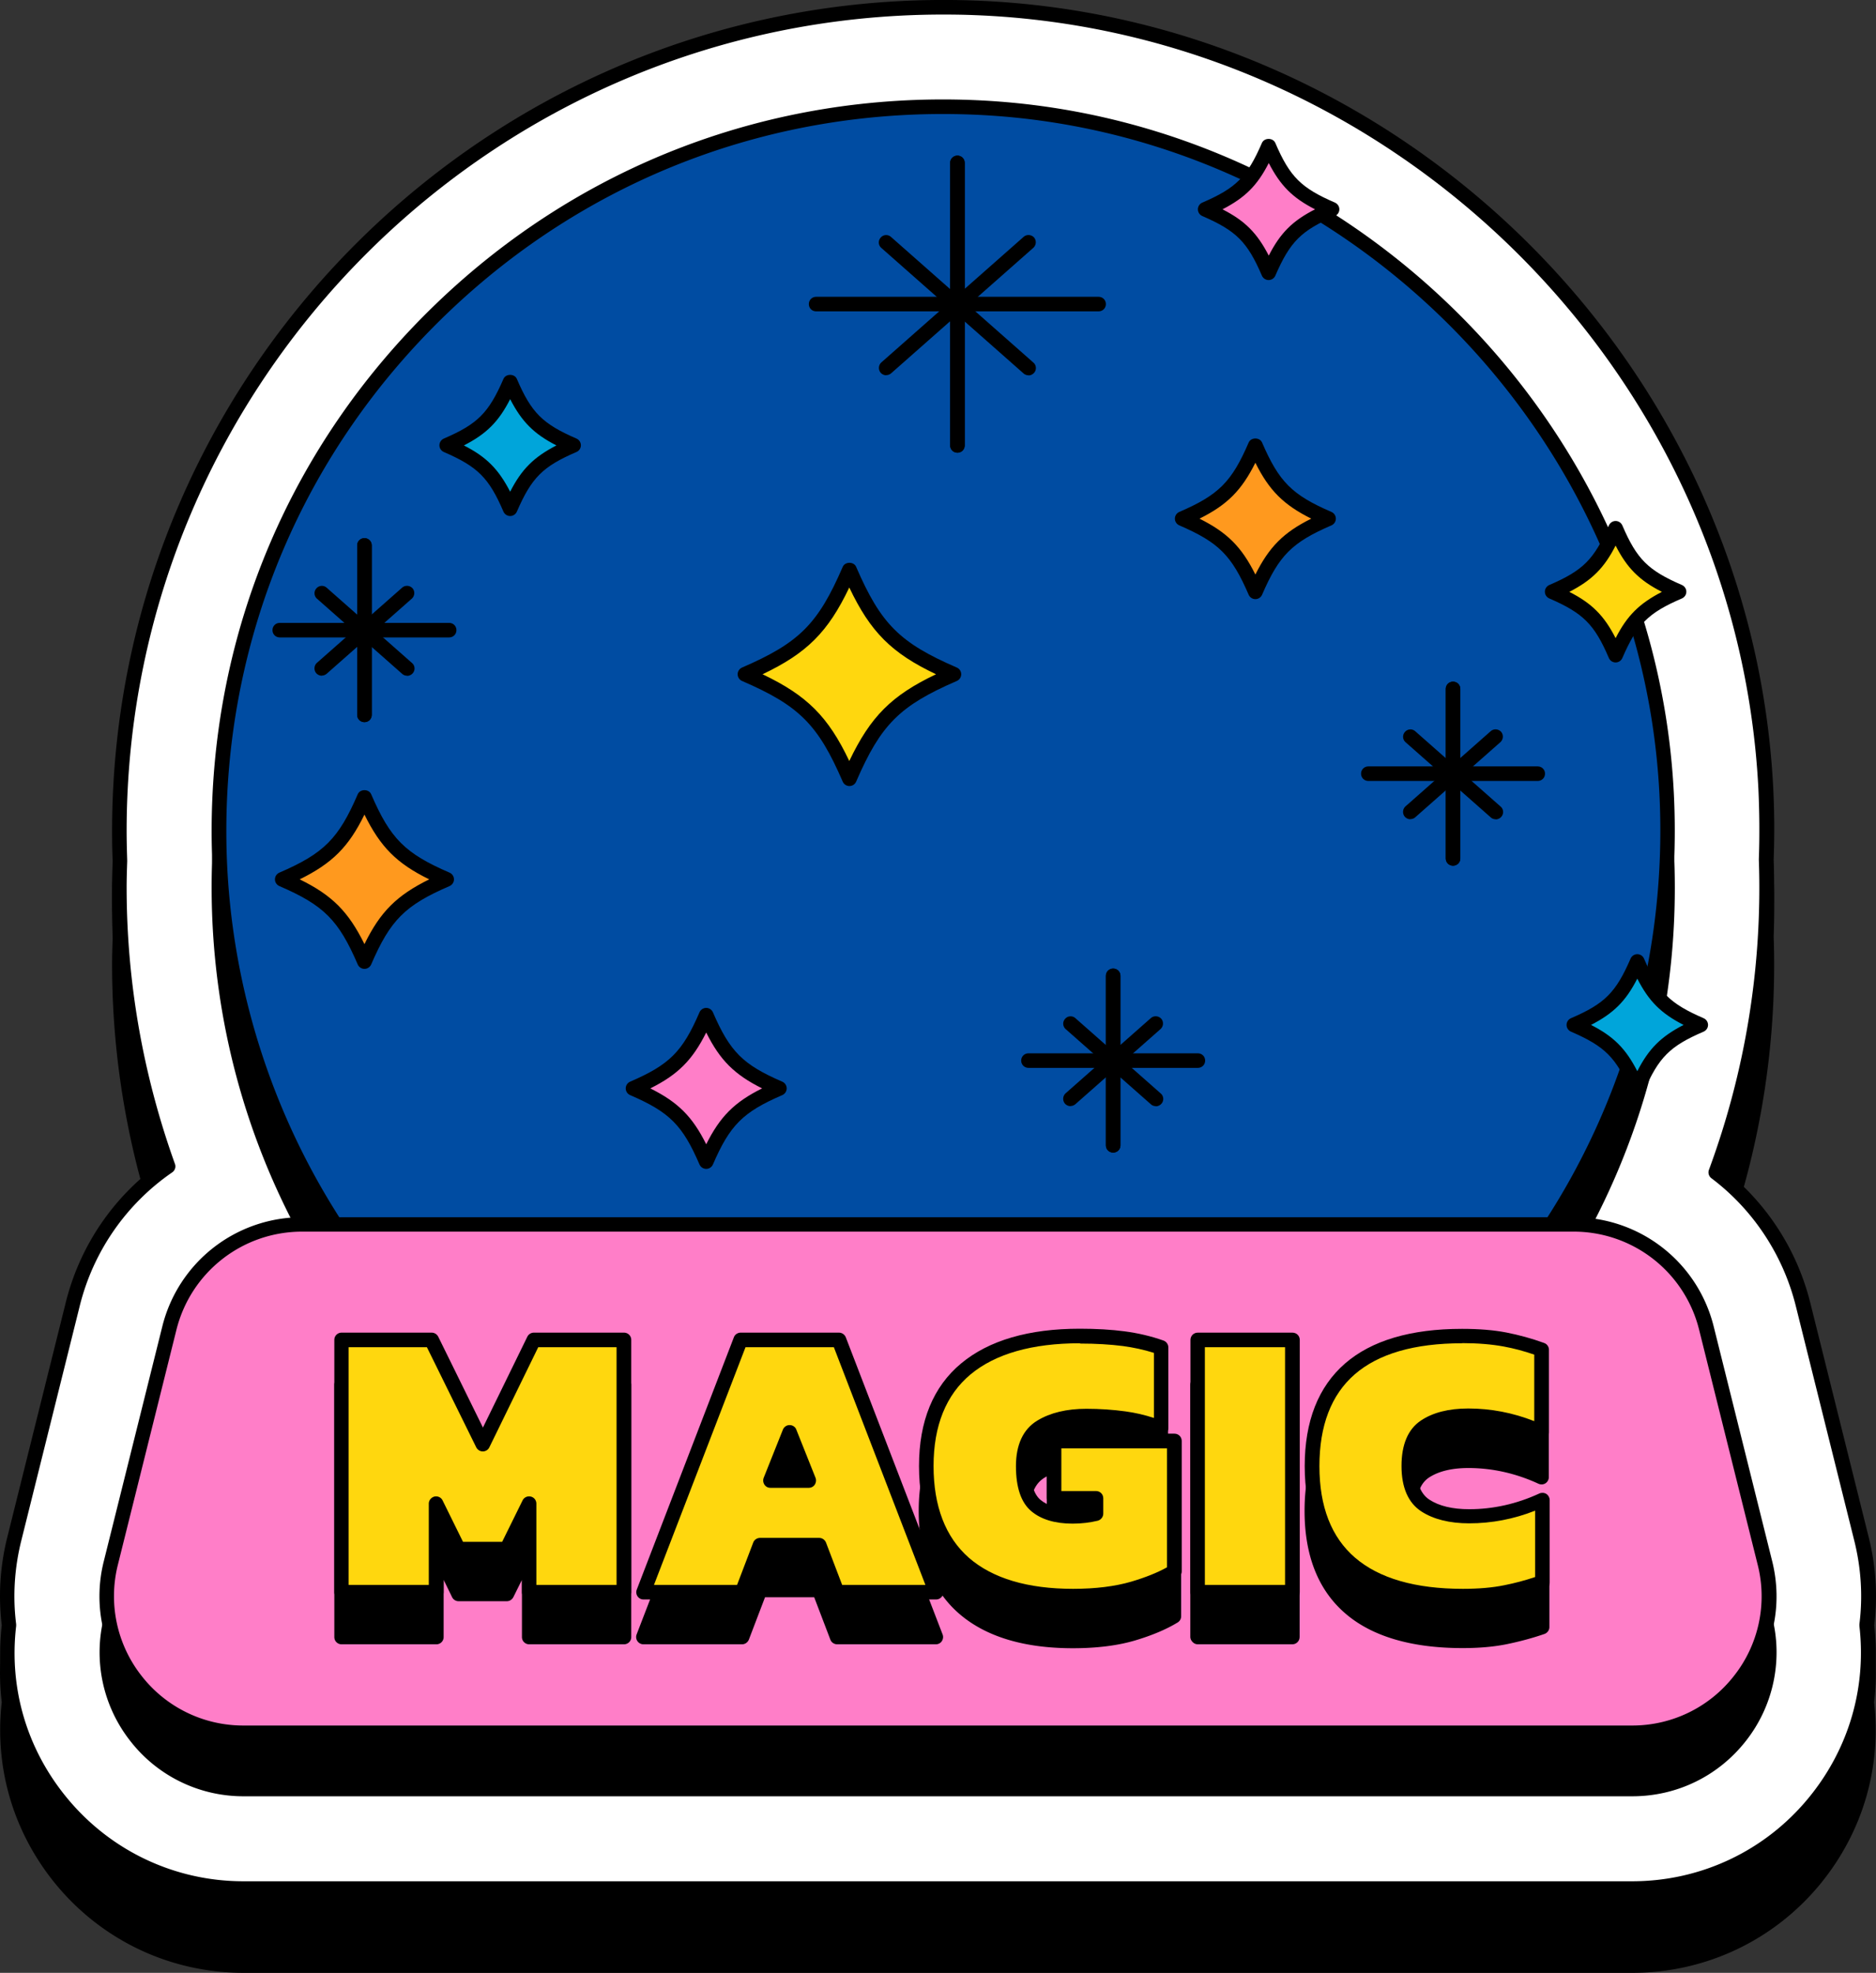<svg xmlns="http://www.w3.org/2000/svg" id="Layer_2" data-name="Layer 2" viewBox="0 0 128.89 135.53"><rect x="0" y="0" width="128.89" height="135.53" fill="#333333" stroke="none"/><defs><style>.cls-2{fill:#ffd70e}.cls-3{fill:#ff7ec8}.cls-4{fill:#ff991e}.cls-5{fill:#00a5da}</style></defs><g id="OBJECTS"><path d="m128.39 110.9-4.02-16.13c-.9-3.6-2.98-6.82-5.88-9.11a56.88 56.88 0 0 0 3.37-21.32c.06-1.68.05-3.33-.03-4.9-1.48-29.22-25.55-52.99-54.8-54.11C34.56 4.11 7.7 30.17 7.7 62.4c0 .7.02 1.39.04 2.04-.02.6-.04 1.2-.04 1.81 0 6.47 1.1 12.86 3.26 18.99-3.2 2.31-5.48 5.68-6.44 9.53L.5 110.9c-.5 1.99-.62 4.02-.38 6.04-.51 4.5.79 8.91 3.66 12.44 3.19 3.91 7.91 6.15 12.96 6.15h95.4c5.05 0 9.77-2.24 12.96-6.15 2.87-3.53 4.17-7.94 3.66-12.44.24-2.01.12-4.04-.38-6.04Z"/><path d="M16.74 129.74c-4.9 0-9.48-2.18-12.57-5.97-2.8-3.43-4.05-7.78-3.55-12.13-.25-1.97-.13-3.95.36-5.91L5 89.59c.99-3.96 3.37-7.28 6.55-9.46A56.644 56.644 0 0 1 8.2 60.95c0-.6.02-1.2.04-1.79-.03-.68-.04-1.37-.04-2.06C8.2 25.89 33.59.5 64.8.5c.73 0 1.47.01 2.21.04C96 1.65 119.86 25.2 121.33 54.17c.08 1.56.09 3.2.03 4.86a56.88 56.88 0 0 1-3.46 21.51c2.91 2.19 5.06 5.34 5.99 9.06l4.02 16.13c.49 1.96.61 3.94.36 5.91.51 4.34-.75 8.7-3.55 12.13a16.156 16.156 0 0 1-12.57 5.97H16.74Z" style="fill:#fff"/><path d="M112.15 130.24H16.74c-5.05 0-9.77-2.24-12.96-6.15-2.87-3.53-4.17-7.94-3.66-12.44-.24-2.01-.12-4.04.38-6.04l4.02-16.14c.96-3.85 3.24-7.22 6.44-9.53A56.966 56.966 0 0 1 7.7 60.95c0-.61.02-1.21.04-1.81-.03-.65-.04-1.34-.04-2.04C7.7 24.88 34.56-1.19 67.03.04c29.25 1.12 53.32 24.88 54.8 54.11.08 1.57.09 3.22.03 4.9.24 7.28-.89 14.46-3.37 21.32a16.84 16.84 0 0 1 5.88 9.11l4.02 16.13c.5 1.99.62 4.02.38 6.04.51 4.5-.79 8.92-3.66 12.44a16.654 16.654 0 0 1-12.96 6.15ZM64.8 1C33.87 1 8.7 26.17 8.7 57.1c0 .68.02 1.36.04 2.04-.02.63-.04 1.22-.04 1.81 0 6.48 1.12 12.88 3.32 19.01.08.21 0 .45-.19.58a15.749 15.749 0 0 0-6.35 9.17l-4.02 16.14c-.47 1.89-.59 3.82-.35 5.73v.12c-.5 4.25.72 8.42 3.44 11.75 3 3.68 7.44 5.79 12.18 5.79h95.4c4.75 0 9.19-2.11 12.18-5.79 2.71-3.33 3.93-7.5 3.44-11.75v-.12c.24-1.91.12-3.84-.35-5.73l-4.02-16.13c-.87-3.5-2.93-6.62-5.8-8.78a.503.503 0 0 1-.17-.57 55.852 55.852 0 0 0 3.43-21.32c.06-1.69.04-3.31-.03-4.85C119.35 25.49 95.7 2.14 66.97 1.04c-.73-.03-1.46-.04-2.19-.04Z"/><path d="m121.76 111.11-4.02-16.13a9.886 9.886 0 0 0-9.61-7.51h-.63c5.44-8.72 8.03-18.77 7.5-29.12-1.3-25.72-22.49-46.64-48.23-47.62-13.81-.52-26.89 4.45-36.82 14.01-9.94 9.57-15.41 22.43-15.41 36.22 0 9.41 2.61 18.55 7.57 26.51h-1.34c-4.56 0-8.51 3.09-9.61 7.51l-4.02 16.13a9.846 9.846 0 0 0 1.81 8.49 9.825 9.825 0 0 0 7.8 3.8h95.4c3.07 0 5.91-1.39 7.8-3.8a9.846 9.846 0 0 0 1.81-8.49Z"/><path d="M26.96 89.4c-7.43-8.69-11.92-19.97-11.92-32.3 0-28.13 23.34-50.81 51.72-49.73 25.55.98 46.46 21.61 47.75 47.14.68 13.34-3.91 25.59-11.86 34.89H26.96Z" style="fill:#004ca2"/><path d="M102.65 89.9H26.96c-.15 0-.29-.06-.38-.18A50.3 50.3 0 0 1 14.54 57.1c0-13.79 5.47-26.65 15.41-36.22 9.93-9.56 23.01-14.54 36.82-14.01 25.74.98 46.93 21.9 48.23 47.62.65 12.92-3.6 25.43-11.97 35.24a.51.51 0 0 1-.38.18Zm-75.46-1h75.23c8.11-9.58 12.22-21.78 11.59-34.36-1.28-25.21-22.04-45.71-47.27-46.67-13.54-.52-26.36 4.36-36.09 13.73-9.74 9.38-15.1 21.98-15.1 35.5 0 11.63 4.14 22.92 11.65 31.8Z"/><path d="M108.13 84.11c4.32 0 8.08 2.94 9.12 7.13l4.02 16.13c1.48 5.93-3.01 11.67-9.12 11.67H16.74c-6.11 0-10.6-5.74-9.12-11.67l4.02-16.13a9.401 9.401 0 0 1 9.12-7.13h87.37Z" class="cls-3"/><path d="M112.15 119.55H16.74c-3.07 0-5.91-1.39-7.8-3.8a9.846 9.846 0 0 1-1.81-8.49l4.02-16.13a9.886 9.886 0 0 1 9.61-7.51h87.37c4.56 0 8.51 3.09 9.61 7.51l4.02 16.13c.74 2.98.08 6.07-1.81 8.49a9.825 9.825 0 0 1-7.8 3.8ZM20.76 84.61c-4.1 0-7.65 2.78-8.64 6.75L8.1 107.49a8.852 8.852 0 0 0 1.62 7.63 8.85 8.85 0 0 0 7.01 3.42h95.4a8.85 8.85 0 0 0 7.01-3.42 8.82 8.82 0 0 0 1.62-7.63l-4.02-16.13a8.88 8.88 0 0 0-8.64-6.75H20.76Z"/><path d="M42.87 94.63h-6.19a.5.5 0 0 0-.45.28l-3.05 6.24-3.07-6.24a.5.5 0 0 0-.45-.28h-6.19c-.28 0-.5.22-.5.5v17.33c0 .28.22.5.5.5h6.51c.28 0 .5-.22.5-.5v-3.93l.58 1.19a.5.5 0 0 0 .45.28h3.31c.19 0 .36-.11.45-.28l.59-1.19v3.93c0 .28.22.5.5.5h6.51c.28 0 .5-.22.5-.5V95.13c0-.28-.22-.5-.5-.5Zm15.23.32a.501.501 0 0 0-.47-.32h-6.75c-.21 0-.39.13-.47.32l-6.67 17.33a.5.5 0 0 0 .46.68h6.78c.21 0 .39-.13.47-.32l1.11-2.91h3.38l1.11 2.91c.07.19.26.32.47.32h6.78c.16 0 .32-.08.41-.22.09-.14.11-.31.05-.46l-6.67-17.33Zm-3.27 9.34h-1.16l.58-1.46.58 1.46Zm25.84-2.72h-.6c.12-.09.18-.24.18-.39v-5.54c0-.21-.13-.4-.34-.47-.85-.3-1.75-.51-2.67-.63-.91-.12-1.94-.18-3.07-.18-3.51 0-6.25.8-8.15 2.38-1.92 1.6-2.9 3.97-2.9 7.06s.93 5.45 2.77 7.05c1.82 1.58 4.45 2.38 7.82 2.38 1.64 0 3.07-.18 4.26-.53 1.18-.35 2.17-.77 2.94-1.24.15-.09.24-.25.24-.43v-8.96c0-.28-.22-.5-.5-.5Zm-8.26 4.93h2.38v.14c-.35.06-.73.09-1.11.09-.97 0-1.71-.21-2.19-.62-.46-.39-.7-1.17-.7-2.32s.32-1.88.98-2.28c.73-.44 1.69-.67 2.85-.67.87 0 1.73.06 2.56.17.74.1 1.48.29 2.2.55h-6.96c-.28 0-.5.22-.5.5v3.93c0 .28.22.5.5.5Z"/><rect width="7.51" height="18.33" x="81.78" y="94.63" rx=".5" ry=".5"/><path d="M106.23 105.69a.51.51 0 0 0-.48-.03c-1.56.72-3.18 1.09-4.82 1.09-1.15 0-2.07-.22-2.74-.66-.61-.4-.9-1.15-.9-2.29s.3-1.9.88-2.29c.65-.43 1.56-.66 2.71-.66 1.64 0 3.26.36 4.82 1.08.16.07.34.06.48-.03.14-.09.23-.25.23-.42V95.8c0-.21-.13-.4-.33-.47-.85-.31-1.72-.56-2.6-.72-.88-.17-1.9-.25-3.04-.25-3.52 0-6.22.8-8.04 2.38-1.84 1.6-2.77 3.97-2.77 7.05s.94 5.45 2.8 7.05c1.83 1.58 4.55 2.38 8.06 2.38 1.14 0 2.16-.09 3.04-.27.87-.18 1.74-.41 2.58-.7.2-.07.34-.26.34-.47v-5.68c0-.17-.09-.33-.23-.42Z"/><path d="M23.46 109.38V92.05h6.19l3.52 7.16 3.5-7.16h6.19v17.33h-6.51v-6.08l-1.53 3.12h-3.31l-1.53-3.12v6.08h-6.51Z" class="cls-2"/><path d="M42.87 109.88h-6.51c-.28 0-.5-.22-.5-.5v-3.93l-.59 1.19a.5.5 0 0 1-.45.28h-3.31c-.19 0-.36-.11-.45-.28l-.58-1.19v3.93c0 .28-.22.5-.5.5h-6.51c-.28 0-.5-.22-.5-.5V92.05c0-.28.22-.5.5-.5h6.19c.19 0 .36.11.45.28l3.07 6.24 3.05-6.24a.5.5 0 0 1 .45-.28h6.19c.28 0 .5.22.5.5v17.33c0 .28-.22.5-.5.5Zm-6.02-1h5.51V92.55h-5.38l-3.36 6.88a.5.5 0 0 1-.45.28c-.19 0-.36-.11-.45-.28l-3.39-6.88h-5.38v16.33h5.51v-5.58c0-.23.16-.43.39-.49.23-.05.46.06.56.27l1.4 2.84h2.69l1.4-2.84c.1-.21.33-.32.56-.27.23.05.39.25.39.49v5.58Z"/><path d="m44.21 109.38 6.67-17.33h6.75l6.67 17.33h-6.78l-1.24-3.23h-4.06l-1.24 3.23H44.2Zm8.72-7.67h2.64l-1.32-3.31-1.32 3.31Z" class="cls-2"/><path d="M64.31 109.88h-6.78c-.21 0-.39-.13-.47-.32l-1.11-2.91h-3.38l-1.11 2.91c-.07.19-.26.32-.47.32h-6.78a.49.49 0 0 1-.41-.22.503.503 0 0 1-.05-.46l6.67-17.33c.07-.19.26-.32.47-.32h6.75c.21 0 .39.13.47.32l6.67 17.33a.5.5 0 0 1-.46.68Zm-6.44-1h5.71l-6.29-16.33h-6.07l-6.29 16.33h5.71l1.11-2.91c.07-.19.26-.32.47-.32h4.06c.21 0 .39.13.47.32l1.11 2.91Zm-2.3-6.67h-2.64c-.17 0-.32-.08-.41-.22a.52.52 0 0 1-.05-.47l1.32-3.31c.08-.19.26-.31.46-.31s.39.12.46.31l1.32 3.31c.06.15.04.33-.05.47a.49.49 0 0 1-.41.22Zm-1.9-1h1.16l-.58-1.46-.58 1.46Z"/><path d="M73.73 109.65c-3.26 0-5.76-.75-7.49-2.26-1.73-1.51-2.6-3.73-2.6-6.67s.91-5.17 2.72-6.67c1.81-1.51 4.42-2.26 7.83-2.26 1.11 0 2.11.06 3 .17.89.12 1.74.32 2.57.61v5.54c-.83-.32-1.66-.54-2.52-.66-.85-.12-1.73-.17-2.62-.17-1.26 0-2.29.25-3.11.74-.82.49-1.22 1.39-1.22 2.7s.29 2.21.88 2.7c.58.49 1.42.74 2.52.74.57 0 1.11-.06 1.61-.19v-1.05h-2.88v-3.93h8.26v8.96c-.74.45-1.68.84-2.83 1.18-1.15.34-2.52.51-4.12.51Z" class="cls-2"/><path d="M73.73 110.15c-3.37 0-6-.8-7.82-2.38-1.84-1.6-2.77-3.97-2.77-7.05s.97-5.46 2.9-7.06c1.9-1.58 4.64-2.38 8.15-2.38 1.13 0 2.16.06 3.07.18.92.12 1.82.33 2.67.63.2.07.34.26.34.47v5.54c0 .15-.07.29-.18.39h.6c.28 0 .5.22.5.5v8.96c0 .17-.09.34-.24.43-.77.47-1.76.88-2.94 1.24-1.19.35-2.62.53-4.26.53Zm.46-17.87c-3.27 0-5.8.72-7.51 2.14-1.68 1.4-2.54 3.52-2.54 6.29s.82 4.89 2.42 6.3c1.63 1.42 4.04 2.14 7.17 2.14 1.54 0 2.88-.17 3.98-.49.98-.29 1.81-.62 2.47-.99V99.5h-7.26v2.93h2.38c.28 0 .5.22.5.5v1.05c0 .23-.16.43-.38.49-.54.13-1.12.2-1.73.2-1.21 0-2.17-.29-2.84-.86-.7-.59-1.05-1.63-1.05-3.09s.49-2.54 1.47-3.13c.89-.54 2.02-.81 3.37-.81.91 0 1.82.06 2.69.18.66.09 1.31.24 1.95.45v-4.47c-.69-.22-1.4-.37-2.13-.47-.86-.11-1.85-.17-2.93-.17Zm.43 5.49c-1.16 0-2.11.22-2.85.67-.66.4-.98 1.14-.98 2.28s.23 1.93.7 2.32c.49.41 1.23.62 2.19.62.39 0 .76-.03 1.11-.09v-.14h-2.38c-.28 0-.5-.22-.5-.5V99c0-.28.22-.5.5-.5h6.96c-.72-.26-1.45-.45-2.2-.55-.83-.11-1.69-.17-2.56-.17Z"/><path d="M82.28 109.38V92.05h6.51v17.33h-6.51Z" class="cls-2"/><path d="M88.8 109.88h-6.51c-.28 0-.5-.22-.5-.5V92.05c0-.28.22-.5.5-.5h6.51c.28 0 .5.22.5.5v17.33c0 .28-.22.5-.5.5Zm-6.02-1h5.51V92.55h-5.51v16.33Z"/><path d="M100.5 109.65c-3.41 0-5.99-.75-7.74-2.26-1.75-1.51-2.62-3.73-2.62-6.67s.87-5.17 2.6-6.67c1.73-1.51 4.3-2.26 7.71-2.26 1.11 0 2.09.08 2.95.24.85.16 1.69.39 2.52.7v5.68c-1.63-.75-3.31-1.13-5.03-1.13-1.26 0-2.25.25-2.99.74-.74.49-1.1 1.39-1.1 2.7s.38 2.21 1.13 2.7c.75.49 1.76.74 3.01.74 1.72 0 3.4-.38 5.03-1.13v5.68c-.83.29-1.66.52-2.52.69-.85.17-1.84.26-2.95.26Z" class="cls-2"/><path d="M100.5 110.15c-3.52 0-6.23-.8-8.06-2.38-1.86-1.6-2.8-3.97-2.8-7.05s.93-5.45 2.77-7.05c1.82-1.58 4.52-2.38 8.04-2.38 1.14 0 2.16.08 3.04.25.87.17 1.75.41 2.6.72.2.07.33.26.33.47v5.68c0 .17-.09.33-.23.42-.14.09-.32.11-.48.03-1.56-.72-3.18-1.08-4.82-1.08-1.15 0-2.06.22-2.71.66-.58.39-.88 1.16-.88 2.29s.3 1.89.9 2.29c.67.44 1.59.66 2.74.66 1.64 0 3.26-.36 4.82-1.08.15-.07.34-.06.48.03.14.09.23.25.23.42v5.68c0 .21-.13.4-.34.47-.84.29-1.71.53-2.58.7-.88.18-1.91.27-3.04.27Zm-.05-17.87c-3.27 0-5.75.72-7.38 2.14-1.61 1.4-2.42 3.52-2.42 6.3s.82 4.89 2.45 6.29c1.65 1.42 4.14 2.14 7.41 2.14 1.07 0 2.03-.08 2.85-.25.71-.14 1.42-.33 2.11-.56v-4.56c-1.47.58-2.99.87-4.53.87-1.35 0-2.46-.28-3.29-.82-.9-.59-1.36-1.64-1.36-3.12s.45-2.53 1.33-3.12c.82-.55 1.91-.83 3.26-.83 1.54 0 3.06.29 4.53.87v-4.57c-.69-.24-1.4-.43-2.11-.56-.82-.15-1.78-.23-2.85-.23Z"/><path d="M65.54 46.32c-4.03 1.74-5.44 3.15-7.18 7.18-1.74-4.03-3.15-5.44-7.18-7.18 4.03-1.74 5.44-3.15 7.18-7.18 1.74 4.03 3.15 5.44 7.18 7.18Z" class="cls-2"/><path d="M58.36 54c-.2 0-.38-.12-.46-.3-1.7-3.93-2.99-5.22-6.92-6.92-.18-.08-.3-.26-.3-.46s.12-.38.3-.46c3.93-1.7 5.22-2.99 6.92-6.92.16-.37.76-.37.92 0 1.7 3.93 2.99 5.22 6.92 6.92.18.08.3.26.3.46s-.12.38-.3.46c-3.93 1.7-5.22 2.99-6.92 6.92-.08.18-.26.3-.46.3Zm-5.97-7.68c3.06 1.46 4.51 2.91 5.96 5.96 1.46-3.06 2.91-4.51 5.96-5.96-3.06-1.45-4.51-2.91-5.96-5.96-1.46 3.06-2.91 4.51-5.96 5.96Z"/><path d="M30.69 60.41c-3.17 1.37-4.28 2.48-5.65 5.65-1.37-3.17-2.48-4.28-5.65-5.65 3.17-1.37 4.28-2.48 5.65-5.65 1.37 3.17 2.48 4.28 5.65 5.65Z" class="cls-4"/><path d="M25.04 66.56c-.2 0-.38-.12-.46-.3-1.32-3.06-2.33-4.07-5.39-5.39-.18-.08-.3-.26-.3-.46s.12-.38.3-.46c3.06-1.32 4.07-2.33 5.39-5.39.16-.37.76-.37.92 0 1.32 3.06 2.33 4.07 5.39 5.39.18.08.3.26.3.46s-.12.38-.3.46c-3.06 1.32-4.07 2.33-5.39 5.39-.08.18-.26.3-.46.3Zm-4.45-6.15c2.23 1.09 3.35 2.22 4.45 4.45 1.09-2.23 2.22-3.35 4.45-4.45-2.23-1.09-3.35-2.22-4.45-4.45-1.09 2.23-2.22 3.35-4.45 4.45Z"/><path d="M91.52 14.38c-2.45 1.06-3.3 1.91-4.36 4.36-1.06-2.45-1.91-3.3-4.36-4.36 2.45-1.06 3.3-1.91 4.36-4.36 1.06 2.45 1.91 3.3 4.36 4.36Z" class="cls-3"/><path d="M87.16 19.24c-.2 0-.38-.12-.46-.3-1-2.33-1.77-3.09-4.1-4.1-.18-.08-.3-.26-.3-.46s.12-.38.3-.46c2.33-1 3.09-1.77 4.1-4.1.16-.37.76-.37.92 0 1 2.33 1.77 3.09 4.1 4.1.18.08.3.26.3.46s-.12.38-.3.46c-2.33 1-3.09 1.77-4.1 4.1-.08.18-.26.3-.46.3Zm-3.17-4.86c1.55.79 2.38 1.63 3.18 3.18.79-1.55 1.63-2.39 3.18-3.18-1.55-.79-2.38-1.63-3.18-3.18-.79 1.55-1.63 2.38-3.18 3.18Z"/><path d="M116.84 70.41c-2.45 1.06-3.3 1.91-4.36 4.36-1.06-2.45-1.91-3.3-4.36-4.36 2.45-1.06 3.3-1.91 4.36-4.36 1.06 2.45 1.91 3.3 4.36 4.36Z" class="cls-5"/><path d="M112.49 75.27c-.2 0-.38-.12-.46-.3-1-2.33-1.77-3.09-4.1-4.1-.18-.08-.3-.26-.3-.46s.12-.38.3-.46c2.33-1 3.09-1.77 4.1-4.1.08-.18.26-.3.46-.3s.38.12.46.3c1 2.33 1.77 3.09 4.1 4.1.18.08.3.26.3.46s-.12.38-.3.46c-2.33 1-3.09 1.77-4.1 4.1-.08.18-.26.3-.46.3Zm-3.18-4.86c1.55.79 2.39 1.63 3.18 3.18.79-1.55 1.63-2.38 3.18-3.18-1.55-.79-2.39-1.63-3.18-3.18-.79 1.55-1.63 2.38-3.18 3.18Z"/><path d="M115.36 40.66c-2.45 1.06-3.3 1.91-4.36 4.36-1.06-2.45-1.91-3.3-4.36-4.36 2.45-1.06 3.3-1.91 4.36-4.36 1.06 2.45 1.91 3.3 4.36 4.36Z" class="cls-2"/><path d="M111 45.51c-.2 0-.38-.12-.46-.3-1-2.33-1.77-3.09-4.1-4.1-.18-.08-.3-.26-.3-.46s.12-.38.3-.46c2.33-1 3.09-1.77 4.1-4.1.08-.18.26-.3.46-.3s.38.12.46.3c1 2.33 1.77 3.09 4.1 4.1.18.08.3.26.3.46s-.12.38-.3.46c-2.33 1-3.09 1.77-4.1 4.1-.08.18-.26.3-.46.3Zm-3.18-4.85c1.55.79 2.39 1.63 3.18 3.18.79-1.55 1.63-2.38 3.18-3.18-1.55-.79-2.39-1.63-3.18-3.18-.79 1.55-1.63 2.38-3.18 3.18Z"/><path d="M91.28 35.63c-2.82 1.22-3.81 2.21-5.03 5.03-1.22-2.82-2.21-3.81-5.03-5.03 2.82-1.22 3.81-2.21 5.03-5.03 1.22 2.82 2.21 3.81 5.03 5.03Z" class="cls-4"/><path d="M86.25 41.16c-.2 0-.38-.12-.46-.3-1.17-2.71-2.06-3.6-4.77-4.77-.18-.08-.3-.26-.3-.46s.12-.38.3-.46c2.71-1.17 3.6-2.06 4.77-4.77.16-.37.76-.37.92 0 1.17 2.71 2.06 3.6 4.77 4.77.18.08.3.26.3.46s-.12.38-.3.46c-2.71 1.17-3.6 2.06-4.77 4.77-.08.18-.26.3-.46.3Zm-3.84-5.53c1.9.95 2.89 1.93 3.84 3.84.95-1.9 1.93-2.89 3.84-3.84-1.9-.95-2.89-1.93-3.84-3.84-.95 1.9-1.93 2.89-3.84 3.84Z"/><path d="M53.55 74.77c-2.82 1.22-3.81 2.21-5.03 5.03-1.22-2.82-2.21-3.81-5.03-5.03 2.82-1.22 3.81-2.21 5.03-5.03 1.22 2.82 2.21 3.81 5.03 5.03Z" class="cls-3"/><path d="M48.52 80.3c-.2 0-.38-.12-.46-.3-1.17-2.71-2.06-3.6-4.77-4.77-.18-.08-.3-.26-.3-.46s.12-.38.3-.46c2.71-1.17 3.6-2.06 4.77-4.77.08-.18.26-.3.46-.3s.38.12.46.3c1.17 2.71 2.06 3.6 4.77 4.77.18.08.3.26.3.46s-.12.38-.3.46c-2.71 1.17-3.6 2.06-4.77 4.77-.08.18-.26.3-.46.3Zm-3.84-5.53c1.9.95 2.89 1.93 3.84 3.84.95-1.9 1.93-2.89 3.84-3.84-1.9-.95-2.89-1.93-3.84-3.84-.95 1.9-1.94 2.89-3.84 3.84Z"/><path d="M39.41 30.6c-2.45 1.06-3.3 1.91-4.36 4.36-1.06-2.45-1.91-3.3-4.36-4.36 2.45-1.06 3.3-1.91 4.36-4.36 1.06 2.45 1.91 3.3 4.36 4.36Z" class="cls-5"/><path d="M35.05 35.45c-.2 0-.38-.12-.46-.3-1-2.33-1.77-3.09-4.1-4.1-.18-.08-.3-.26-.3-.46s.12-.38.3-.46c2.33-1 3.09-1.77 4.1-4.1.16-.37.76-.37.92 0 1 2.33 1.77 3.09 4.1 4.1.18.08.3.26.3.46s-.12.38-.3.46c-2.33 1-3.09 1.77-4.1 4.1-.08.18-.26.3-.46.3Zm-3.18-4.85c1.55.79 2.38 1.63 3.18 3.18.79-1.55 1.63-2.38 3.18-3.18-1.55-.79-2.38-1.63-3.18-3.18-.79 1.55-1.63 2.39-3.18 3.18Zm33.91.5c-.28 0-.5-.22-.5-.5V11.19c0-.28.22-.5.5-.5s.5.22.5.5V30.6c0 .28-.22.5-.5.5Z"/><path d="M65.78 31.1c-.28 0-.5-.22-.5-.5V11.19c0-.28.22-.5.5-.5s.5.22.5.5V30.6c0 .28-.22.5-.5.5Z"/><path d="M75.48 21.39H56.07c-.28 0-.5-.22-.5-.5s.22-.5.5-.5h19.41c.28 0 .5.22.5.5s-.22.5-.5.5Z"/><path d="m60.89 16.65 9.77 8.63" class="cls-3"/><path d="M70.66 25.78c-.12 0-.24-.04-.33-.12l-9.78-8.63a.495.495 0 0 1-.04-.71c.18-.21.5-.23.71-.04L71 24.91c.21.18.23.5.04.71-.1.11-.24.17-.38.17Z"/><path d="m70.66 16.65-9.77 8.63" class="cls-3"/><path d="M60.89 25.78c-.14 0-.28-.06-.38-.17a.514.514 0 0 1 .04-.71l9.78-8.63c.21-.18.52-.16.71.04.18.21.16.52-.04.71l-9.78 8.63c-.1.08-.21.12-.33.12Zm38.94 33.69c-.28 0-.5-.22-.5-.5V47.33c0-.28.22-.5.5-.5s.5.22.5.5v11.64c0 .28-.22.5-.5.5Z"/><path d="M99.83 59.47c-.28 0-.5-.22-.5-.5V47.33c0-.28.22-.5.5-.5s.5.22.5.5v11.64c0 .28-.22.5-.5.5Z"/><path d="M105.65 53.65H94.01c-.28 0-.5-.22-.5-.5s.22-.5.5-.5h11.64c.28 0 .5.22.5.5s-.22.5-.5.5Z"/><path d="m96.9 50.61 5.86 5.17" class="cls-3"/><path d="M102.76 56.28c-.12 0-.24-.04-.33-.12l-5.86-5.17a.495.495 0 0 1-.04-.71c.18-.21.5-.23.71-.04l5.86 5.17c.21.18.23.5.04.71-.1.11-.24.17-.38.17Z"/><path d="m102.76 50.61-5.86 5.17" class="cls-3"/><path d="M96.9 56.28c-.14 0-.28-.06-.38-.17a.514.514 0 0 1 .04-.71l5.86-5.17c.21-.18.52-.16.71.04.18.21.16.52-.04.71l-5.86 5.17c-.09.08-.21.12-.33.12Zm-71.86-6.67c-.28 0-.5-.22-.5-.5V37.47c0-.28.22-.5.5-.5s.5.22.5.5v11.64c0 .28-.22.5-.5.5Z"/><path d="M25.04 49.61c-.28 0-.5-.22-.5-.5V37.47c0-.28.22-.5.5-.5s.5.22.5.5v11.64c0 .28-.22.5-.5.5Z"/><path d="M30.86 43.79H19.22c-.28 0-.5-.22-.5-.5s.22-.5.5-.5h11.64c.28 0 .5.22.5.5s-.22.5-.5.5Z"/><path d="m22.11 40.75 5.86 5.17" class="cls-3"/><path d="M27.97 46.42c-.12 0-.24-.04-.33-.12l-5.86-5.17a.495.495 0 0 1-.04-.71c.18-.21.5-.23.71-.04l5.86 5.17c.21.18.23.5.04.71-.1.11-.24.17-.38.17Z"/><path d="m27.97 40.75-5.86 5.17" class="cls-3"/><path d="M22.11 46.42c-.14 0-.28-.06-.38-.17a.514.514 0 0 1 .04-.71l5.86-5.17c.21-.18.52-.16.71.04.18.21.16.52-.04.71l-5.86 5.17c-.1.08-.21.12-.33.12Zm54.37 32.76c-.28 0-.5-.22-.5-.5V67.04c0-.28.22-.5.5-.5s.5.22.5.5v11.64c0 .28-.22.5-.5.5Z"/><path d="M76.48 79.18c-.28 0-.5-.22-.5-.5V67.04c0-.28.22-.5.5-.5s.5.22.5.5v11.64c0 .28-.22.5-.5.5Z"/><path d="M82.3 73.36H70.66c-.28 0-.5-.22-.5-.5s.22-.5.5-.5H82.3c.28 0 .5.22.5.5s-.22.5-.5.5Z"/><path d="m73.55 70.32 5.86 5.17" class="cls-3"/><path d="M79.41 75.99c-.12 0-.24-.04-.33-.12l-5.86-5.17a.495.495 0 0 1-.04-.71c.18-.21.5-.23.71-.04l5.86 5.17c.21.18.23.5.04.71-.1.11-.24.17-.38.17Z"/><path d="m79.41 70.32-5.86 5.17" class="cls-3"/><path d="M73.55 75.99c-.14 0-.28-.06-.38-.17a.514.514 0 0 1 .04-.71l5.86-5.17c.21-.18.52-.16.71.04.18.21.16.52-.04.71l-5.86 5.17c-.1.08-.21.12-.33.12Z"/></g></svg>